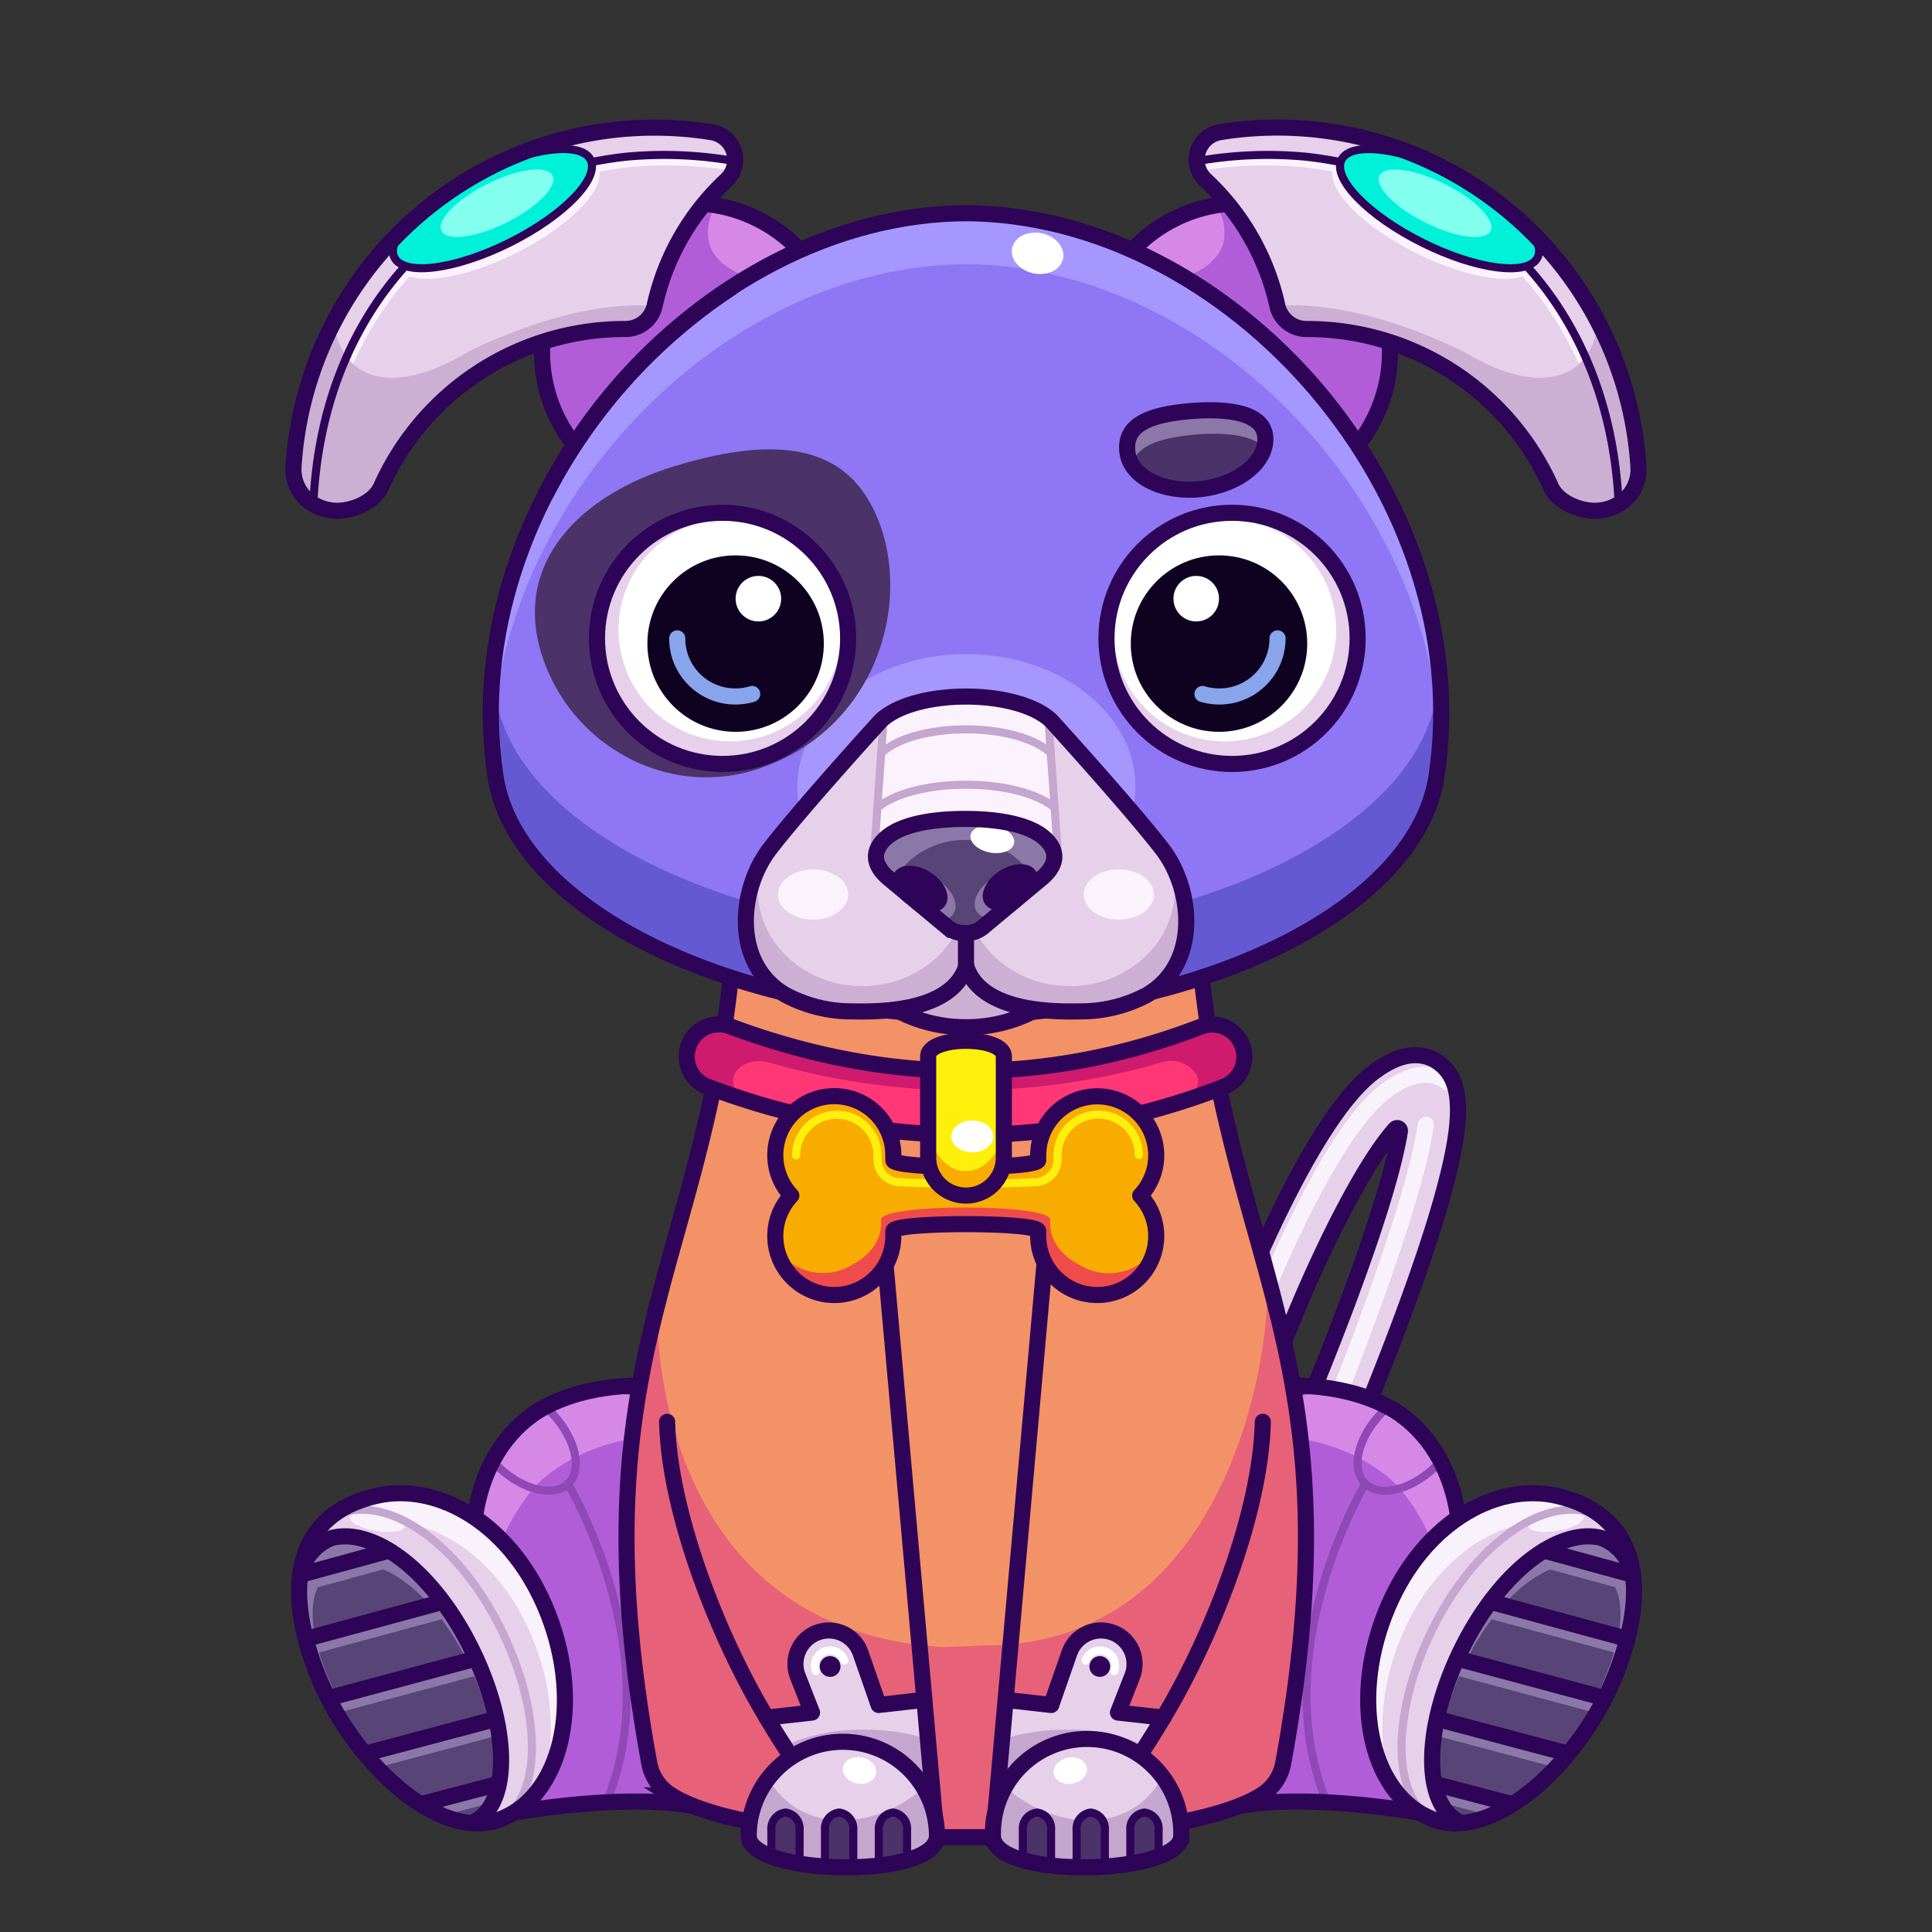 <svg xmlns="http://www.w3.org/2000/svg" viewBox="0 0 240 240">
  <rect x="0" y="0" width="240" height="240" fill="#333333" stroke="none"/>
  <svg id="tale" xmlns="http://www.w3.org/2000/svg" viewBox="0 0 240 240"><defs><style>.prefix_9zlE7xQiG__cls-1{fill:#e6d0ea;}.prefix_9zlE7xQiG__cls-2,.prefix_9zlE7xQiG__cls-3{fill:none;stroke-linecap:round;stroke-linejoin:round;stroke-width:2px;}.prefix_9zlE7xQiG__cls-2{stroke:#f9f2fc;}.prefix_9zlE7xQiG__cls-3{stroke:#2d0457;}</style></defs><g id="_04" data-name="04"><path class="prefix_9zlE7xQiG__cls-1" d="M160.35,191.86a3.56,3.56,0,0,1-1.38-.29,3.5,3.5,0,0,1-1.83-4.6c12.47-28.83,15.92-41.2,16.76-46.43a.34.34,0,0,0-.59-.29c-4.63,5.19-10.75,18.52-13.86,26.61a3.6,3.6,0,0,1-3.94,2.35,3.5,3.5,0,0,1-2.66-4.69c1-2.55,9.75-25.09,17.6-31.17,4.13-3.2,6.85-2.44,8.4-1.24,3,2.31,3,7.14.14,17.21-2.65,9.28-7.84,22.88-15.42,40.42A3.5,3.5,0,0,1,160.35,191.86Z"/><path class="prefix_9zlE7xQiG__cls-2" d="M155.47,164.88c.92-2.39,9.16-23.55,16.52-29.25,3.88-3,6.43-2.29,7.88-1.16"/><path class="prefix_9zlE7xQiG__cls-3" d="M160.35,191.86a3.56,3.56,0,0,1-1.38-.29,3.5,3.5,0,0,1-1.83-4.6c12.47-28.83,15.92-41.2,16.76-46.43a.34.34,0,0,0-.59-.29c-4.63,5.19-10.75,18.52-13.86,26.61a3.6,3.6,0,0,1-3.94,2.35,3.5,3.5,0,0,1-2.66-4.69c1-2.55,9.75-25.09,17.6-31.17,4.13-3.2,6.85-2.44,8.4-1.24,3,2.31,3,7.14.14,17.21-2.65,9.28-7.84,22.88-15.42,40.42A3.5,3.5,0,0,1,160.35,191.86Z"/><path class="prefix_9zlE7xQiG__cls-2" d="M161,186.38c12.07-29,15.36-41.41,16.13-46.65"/></g></svg>
<svg id="ears" xmlns="http://www.w3.org/2000/svg" viewBox="0 0 240 240"><defs><style>.prefix_ZQqj1nmhAf_cls-1{fill:#b15dd8;}.prefix_ZQqj1nmhAf_cls-2{fill:#d588e5;}.prefix_ZQqj1nmhAf_cls-3,.prefix_ZQqj1nmhAf_cls-5,.prefix_ZQqj1nmhAf_cls-7{fill:none;stroke-linecap:round;stroke-linejoin:round;}.prefix_ZQqj1nmhAf_cls-3,.prefix_ZQqj1nmhAf_cls-7{stroke:#2d0457;}.prefix_ZQqj1nmhAf_cls-3{stroke-width:2px;}.prefix_ZQqj1nmhAf_cls-4{fill:#e6d0ea;}.prefix_ZQqj1nmhAf_cls-5{stroke:#fcf2fd;}.prefix_ZQqj1nmhAf_cls-6{fill:#ccafd3;}.prefix_ZQqj1nmhAf_cls-8{fill:#00f1d9;}.prefix_ZQqj1nmhAf_cls-9{fill:#83fff0;}</style></defs><g id="_05" data-name="05"><path class="prefix_ZQqj1nmhAf_cls-1" d="M168.65,55.27a18.51,18.51,0,0,0-28-24.17A66.11,66.11,0,0,1,168.65,55.27Z"/><path class="prefix_ZQqj1nmhAf_cls-2" d="M147.05,34.43c2.56-.85,4.32-2.25,4.89-4.16a6,6,0,0,0-.91-4.82,18.44,18.44,0,0,0-10.4,5.65A59.17,59.17,0,0,1,147.05,34.43Z"/><path class="prefix_ZQqj1nmhAf_cls-3" d="M168.65,55.27a18.51,18.51,0,0,0-28-24.17A66.11,66.11,0,0,1,168.65,55.27Z"/><path class="prefix_ZQqj1nmhAf_cls-4" d="M192.68,60.52h0c.84,1.79,3.35,2.93,5.46,2.93a5.8,5.8,0,0,0,3.59-1.27,5,5,0,0,0,1.8-4.19v0a44.93,44.93,0,0,0-52-41.57,3.47,3.47,0,0,0-1.72,6A30.09,30.09,0,0,1,158.68,38a3.72,3.72,0,0,0,3.68,2.87h0A33.15,33.15,0,0,1,192.68,60.52Z"/><path class="prefix_ZQqj1nmhAf_cls-5" d="M200.74,62.94c-1.27-24.44-17.47-40.33-38.81-42.66a50.27,50.27,0,0,0-12.78.42"/><path class="prefix_ZQqj1nmhAf_cls-6" d="M203.54,58v0a44.4,44.4,0,0,0-5.06-18,7.81,7.81,0,0,1-2.64,5.49c-2.5,2-6.33,1.85-10.57,0h0l-.14-.08a27.13,27.13,0,0,1-3.19-1.66C177,41.31,167.37,37.36,158.68,38a3.72,3.72,0,0,0,3.68,2.87h0a33.15,33.15,0,0,1,30.29,19.67h0c.84,1.79,3.35,2.93,5.46,2.93a5.8,5.8,0,0,0,3.59-1.27A5,5,0,0,0,203.54,58Z"/><ellipse class="prefix_ZQqj1nmhAf_cls-5" cx="178.27" cy="26.77" rx="4.73" ry="13.5" transform="translate(74.77 174.37) rotate(-63.5)"/><path class="prefix_ZQqj1nmhAf_cls-7" d="M201.09,62.94c-1-24.9-17.27-41.11-38.85-43.47a50.2,50.2,0,0,0-12.77.42"/><ellipse class="prefix_ZQqj1nmhAf_cls-8" cx="178.82" cy="25.92" rx="4.73" ry="13.61" transform="translate(75.84 174.39) rotate(-63.5)"/><path class="prefix_ZQqj1nmhAf_cls-3" d="M192.68,60.52h0c.84,1.79,3.35,2.93,5.46,2.93a5.8,5.8,0,0,0,3.59-1.27,5,5,0,0,0,1.8-4.19v0a44.93,44.93,0,0,0-52-41.57,3.47,3.47,0,0,0-1.72,6A30.09,30.09,0,0,1,158.68,38a3.72,3.72,0,0,0,3.68,2.87h0A33.15,33.15,0,0,1,192.68,60.52Z"/><ellipse class="prefix_ZQqj1nmhAf_cls-7" cx="178.82" cy="25.92" rx="4.73" ry="13.61" transform="translate(75.84 174.39) rotate(-63.5)"/><ellipse class="prefix_ZQqj1nmhAf_cls-9" cx="178.25" cy="25.25" rx="2.68" ry="7.71" transform="translate(76.13 173.51) rotate(-63.5)"/><path class="prefix_ZQqj1nmhAf_cls-1" d="M71.35,55.27a18.51,18.51,0,0,1,28-24.17A66.11,66.11,0,0,0,71.35,55.27Z"/><path class="prefix_ZQqj1nmhAf_cls-2" d="M93,34.43c-2.56-.85-4.32-2.25-4.89-4.16A6,6,0,0,1,89,25.45a18.44,18.44,0,0,1,10.4,5.65A59.17,59.17,0,0,0,93,34.43Z"/><path class="prefix_ZQqj1nmhAf_cls-3" d="M71.35,55.27a18.51,18.51,0,0,1,28-24.17A66.11,66.11,0,0,0,71.35,55.27Z"/><path class="prefix_ZQqj1nmhAf_cls-4" d="M47.32,60.52h0c-.84,1.79-3.35,2.93-5.46,2.93a5.8,5.8,0,0,1-3.59-1.27A5,5,0,0,1,36.46,58v0a44.93,44.93,0,0,1,52-41.57,3.47,3.47,0,0,1,1.72,6A30.09,30.09,0,0,0,81.32,38a3.72,3.72,0,0,1-3.68,2.87h0A33.15,33.15,0,0,0,47.32,60.52Z"/><path class="prefix_ZQqj1nmhAf_cls-5" d="M39.26,63.1c1.2-24.53,17.42-40.49,38.81-42.82a50.27,50.27,0,0,1,12.78.42"/><path class="prefix_ZQqj1nmhAf_cls-6" d="M36.46,58v0a44.4,44.4,0,0,1,5.06-18,7.81,7.81,0,0,0,2.64,5.49c2.5,2,6.33,1.85,10.57,0h0l.14-.08a27.13,27.13,0,0,0,3.19-1.66C63,41.31,72.63,37.36,81.32,38a3.72,3.72,0,0,1-3.68,2.87h0A33.15,33.15,0,0,0,47.32,60.52h0c-.84,1.79-3.35,2.93-5.46,2.93a5.8,5.8,0,0,1-3.59-1.27A5,5,0,0,1,36.46,58Z"/><ellipse class="prefix_ZQqj1nmhAf_cls-5" cx="61.73" cy="26.77" rx="13.5" ry="4.73" transform="translate(-5.46 30.36) rotate(-26.5)"/><path class="prefix_ZQqj1nmhAf_cls-7" d="M38.91,62.94c1-24.9,17.27-41.11,38.85-43.47a50.2,50.2,0,0,1,12.77.42"/><ellipse class="prefix_ZQqj1nmhAf_cls-8" cx="61.18" cy="25.92" rx="13.61" ry="4.73" transform="translate(-5.14 30.02) rotate(-26.5)"/><path class="prefix_ZQqj1nmhAf_cls-3" d="M47.32,60.52h0c-.84,1.79-3.35,2.93-5.46,2.93a5.8,5.8,0,0,1-3.59-1.27A5,5,0,0,1,36.46,58v0a44.93,44.93,0,0,1,52-41.57,3.47,3.47,0,0,1,1.72,6A30.09,30.09,0,0,0,81.32,38a3.72,3.72,0,0,1-3.68,2.87h0A33.15,33.15,0,0,0,47.32,60.52Z"/><ellipse class="prefix_ZQqj1nmhAf_cls-7" cx="61.18" cy="25.92" rx="13.61" ry="4.73" transform="translate(-5.14 30.02) rotate(-26.5)"/><ellipse class="prefix_ZQqj1nmhAf_cls-9" cx="61.75" cy="25.25" rx="7.71" ry="2.68" transform="translate(-4.78 30.2) rotate(-26.5)"/></g></svg>
<svg id="legs" xmlns="http://www.w3.org/2000/svg" viewBox="0 0 240 240"><defs><style>.prefix_j6Pof0tfsF_cls-1{fill:#d588e5;}.prefix_j6Pof0tfsF_cls-2{fill:#b15dd8;}.prefix_j6Pof0tfsF_prefix_j6Pof0tfsF_cls-11,.prefix_j6Pof0tfsF_cls-3,.prefix_j6Pof0tfsF_cls-4,.prefix_j6Pof0tfsF_cls-5,.prefix_j6Pof0tfsF_cls-9{fill:none;}.prefix_j6Pof0tfsF_cls-3{stroke:#8f48b5;}.prefix_j6Pof0tfsF_prefix_j6Pof0tfsF_cls-11,.prefix_j6Pof0tfsF_cls-3,.prefix_j6Pof0tfsF_cls-4,.prefix_j6Pof0tfsF_cls-9{stroke-linecap:round;stroke-linejoin:round;}.prefix_j6Pof0tfsF_cls-4,.prefix_j6Pof0tfsF_cls-5{stroke:#2d0457;}.prefix_j6Pof0tfsF_cls-4,.prefix_j6Pof0tfsF_cls-5,.prefix_j6Pof0tfsF_cls-9{stroke-width:2px;}.prefix_j6Pof0tfsF_cls-5{stroke-miterlimit:10;}.prefix_j6Pof0tfsF_cls-6{fill:#e6d0ea;}.prefix_j6Pof0tfsF_cls-7{fill:#8c78a8;}.prefix_j6Pof0tfsF_cls-8{fill:#594477;}.prefix_j6Pof0tfsF_cls-9{stroke:#8c78a8;}.prefix_j6Pof0tfsF_prefix_j6Pof0tfsF_cls-10{fill:#f9f2fc;}.prefix_j6Pof0tfsF_prefix_j6Pof0tfsF_cls-11{stroke:#c5a6ce;}</style></defs><g id="_03" data-name="03"><path class="prefix_j6Pof0tfsF_cls-1" d="M148.21,220s9-1.53,30.11,2.18l3.77-21.69c1-13.07-4.27-24.39-13.74-27.36-1.48-.46-12.82.64-14.34.62"/><path class="prefix_j6Pof0tfsF_cls-2" d="M174.21,185.28c6.52,8.25,5.56,16.11,4.56,24.5-.49,4,2.45,6,5.61,6l-5.24,9.52c-21.13-3.71-29.15-.54-29.15-.54l5.8-45.93C162.79,177.45,171,181.28,174.21,185.28Z"/><path class="prefix_j6Pof0tfsF_cls-3" d="M172.49,175.19a1.45,1.45,0,0,0-.45-.07c-2.83,2.67-4.15,6.33-2.95,8.5,1.3,2.34,5,2,8.35-.65a12,12,0,0,0,1.27-1.19C177.28,178.57,175.17,176.2,172.49,175.19Z"/><path class="prefix_j6Pof0tfsF_cls-3" d="M169.61,184.29s-12.61,21-4.71,39.79"/><path class="prefix_j6Pof0tfsF_cls-4" d="M161.52,172.13c7.14.23,11.18,2.67,12.44,3.57,8.08,5.77,9.57,18.17,4.54,30.28"/><path class="prefix_j6Pof0tfsF_cls-5" d="M151.08,225.15s6.53-3.31,27.65.41"/><path class="prefix_j6Pof0tfsF_cls-6" d="M172,200.62c-4.28,11.09-1.6,22.45,6,25.38s18.57-7.26,22.85-18.35,2.29-19.55-7.36-21.81C185.57,184,176.29,189.53,172,200.62Z"/><path class="prefix_j6Pof0tfsF_cls-7" d="M182.22,204.41c-4.73,9.61-5,19.18-.52,21.36s13.39-6.92,18.12-16.54,4.91-16.74-1-18.28C194,189.7,187,194.79,182.22,204.41Z"/><path class="prefix_j6Pof0tfsF_cls-8" d="M182.05,206.47c-4.26,8.66-4.4,17.31-.32,19.32S194,219.62,198.21,211s4.37-15.11-1.05-16.54C192.71,193.25,186.31,197.81,182.05,206.47Z"/><line class="prefix_j6Pof0tfsF_cls-9" x1="178.73" y1="222.81" x2="186.2" y2="224.78"/><line class="prefix_j6Pof0tfsF_cls-9" x1="178.29" y1="214.55" x2="193.74" y2="218.66"/><line class="prefix_j6Pof0tfsF_cls-9" x1="180.73" y1="207.05" x2="198.24" y2="211.75"/><line class="prefix_j6Pof0tfsF_cls-9" x1="184.71" y1="199.96" x2="201.19" y2="204.42"/><line class="prefix_j6Pof0tfsF_cls-9" x1="191.13" y1="193.53" x2="201.91" y2="196.48"/><ellipse class="prefix_j6Pof0tfsF_prefix_j6Pof0tfsF_cls-10" cx="193.29" cy="189.05" rx="3.47" ry="1.13" transform="translate(-29.28 35.54) rotate(-9.77)"/><path class="prefix_j6Pof0tfsF_prefix_j6Pof0tfsF_cls-10" d="M189.46,189.2l1.45-.91,5.77-1,.32-.13a15.49,15.49,0,0,0-3.52-1.27c-7.91-1.86-17.19,3.69-21.47,14.78-3.1,8-2.53,16.18.88,21.19-1.75-4.9-1.6-11.36.86-17.74,3.16-8.2,9.06-13.38,15.12-14.76C189.07,189.26,189.27,189.24,189.46,189.2Z"/><path class="prefix_j6Pof0tfsF_prefix_j6Pof0tfsF_cls-11" d="M202,193.44a7.43,7.43,0,0,0-4.57-5.59c-5.78-1.68-14,3.67-19.32,14.22s-5.34,21.29,0,24"/><path class="prefix_j6Pof0tfsF_cls-4" d="M172,200.62c-4.28,11.09-1.6,22.45,6,25.38s18.57-7.26,22.85-18.35,2.29-19.55-7.36-21.81C185.57,184,176.29,189.53,172,200.62Z"/><path class="prefix_j6Pof0tfsF_cls-4" d="M202.9,196.08a6.27,6.27,0,0,0-3.88-5c-5-1.4-12.34,3.66-17.26,13.38s-5.16,19.5-.55,21.83"/><line class="prefix_j6Pof0tfsF_cls-4" x1="178.59" y1="221.69" x2="187.71" y2="224.08"/><line class="prefix_j6Pof0tfsF_cls-4" x1="178.73" y1="213.58" x2="194.43" y2="217.75"/><line class="prefix_j6Pof0tfsF_cls-4" x1="181.42" y1="206.14" x2="198.93" y2="210.84"/><line class="prefix_j6Pof0tfsF_cls-4" x1="185.4" y1="199.05" x2="201.88" y2="203.52"/><line class="prefix_j6Pof0tfsF_cls-4" x1="191.82" y1="192.62" x2="202.6" y2="195.57"/><path class="prefix_j6Pof0tfsF_cls-1" d="M91.93,220s-9-1.53-30.1,2.18l-3.77-21.69c-1-13.07,4.27-24.39,13.74-27.36,1.48-.46,12.82.64,14.34.62"/><path class="prefix_j6Pof0tfsF_cls-2" d="M65.94,185.28c-6.52,8.25-5.56,16.11-4.56,24.5.49,4-2.45,6-5.61,6L61,225.28c21.13-3.71,29.15-.54,29.15-.54l-5.8-45.93C77.36,177.45,69.11,181.28,65.94,185.28Z"/><path class="prefix_j6Pof0tfsF_cls-3" d="M67.66,175.19a1.45,1.45,0,0,1,.45-.07c2.83,2.67,4.15,6.33,3,8.5-1.3,2.34-5,2-8.35-.65a12,12,0,0,1-1.27-1.19C62.87,178.57,65,176.2,67.66,175.19Z"/><path class="prefix_j6Pof0tfsF_cls-3" d="M70.54,184.29s12.61,21,4.71,39.79"/><path class="prefix_j6Pof0tfsF_cls-4" d="M78.63,172.13c-7.14.23-11.18,2.67-12.44,3.57-8.08,5.77-9.57,18.17-4.54,30.28"/><path class="prefix_j6Pof0tfsF_cls-5" d="M89.07,225.15s-6.53-3.31-27.65.41"/><path class="prefix_j6Pof0tfsF_cls-6" d="M68.14,200.62c4.28,11.09,1.6,22.45-6,25.38s-18.57-7.26-22.85-18.35S37,188.1,46.67,185.84C54.58,184,63.86,189.53,68.14,200.62Z"/><path class="prefix_j6Pof0tfsF_cls-7" d="M57.93,204.41c4.73,9.61,5,19.18.52,21.36s-13.39-6.92-18.12-16.54-4.91-16.74,1-18.28C46.17,189.7,53.2,194.79,57.93,204.41Z"/><path class="prefix_j6Pof0tfsF_cls-8" d="M58.1,206.47c4.26,8.66,4.4,17.31.32,19.32S46.2,219.62,41.94,211,37.57,195.85,43,194.42C47.44,193.25,53.84,197.81,58.1,206.47Z"/><line class="prefix_j6Pof0tfsF_cls-9" x1="61.42" y1="222.81" x2="53.95" y2="224.78"/><line class="prefix_j6Pof0tfsF_cls-9" x1="61.86" y1="214.55" x2="46.41" y2="218.66"/><line class="prefix_j6Pof0tfsF_cls-9" x1="59.42" y1="207.05" x2="41.91" y2="211.75"/><line class="prefix_j6Pof0tfsF_cls-9" x1="55.44" y1="199.96" x2="38.96" y2="204.42"/><line class="prefix_j6Pof0tfsF_cls-9" x1="49.02" y1="193.53" x2="38.24" y2="196.48"/><ellipse class="prefix_j6Pof0tfsF_prefix_j6Pof0tfsF_cls-10" cx="46.86" cy="189.05" rx="1.13" ry="3.47" transform="translate(-147.4 203.15) rotate(-80.23)"/><path class="prefix_j6Pof0tfsF_prefix_j6Pof0tfsF_cls-10" d="M50.69,189.2l-1.45-.91-5.77-1-.32-.13a15.49,15.49,0,0,1,3.52-1.27c7.91-1.86,17.19,3.69,21.47,14.78,3.1,8,2.53,16.18-.88,21.19,1.75-4.9,1.6-11.36-.86-17.74-3.16-8.2-9.06-13.38-15.12-14.76C51.08,189.26,50.88,189.24,50.69,189.2Z"/><path class="prefix_j6Pof0tfsF_prefix_j6Pof0tfsF_cls-11" d="M38.19,193.44a7.43,7.43,0,0,1,4.57-5.59c5.78-1.68,14,3.67,19.32,14.22s5.34,21.29,0,24"/><path class="prefix_j6Pof0tfsF_cls-4" d="M68.14,200.62c4.28,11.09,1.6,22.45-6,25.38s-18.57-7.26-22.85-18.35S37,188.1,46.67,185.84C54.58,184,63.86,189.53,68.14,200.62Z"/><path class="prefix_j6Pof0tfsF_cls-4" d="M37.25,196.08a6.27,6.27,0,0,1,3.88-5c5-1.4,12.34,3.66,17.26,13.38s5.16,19.5.55,21.83"/><line class="prefix_j6Pof0tfsF_cls-4" x1="61.56" y1="221.69" x2="52.44" y2="224.08"/><line class="prefix_j6Pof0tfsF_cls-4" x1="61.42" y1="213.58" x2="45.72" y2="217.75"/><line class="prefix_j6Pof0tfsF_cls-4" x1="58.73" y1="206.14" x2="41.22" y2="210.84"/><line class="prefix_j6Pof0tfsF_cls-4" x1="54.75" y1="199.05" x2="38.27" y2="203.52"/><line class="prefix_j6Pof0tfsF_cls-4" x1="48.33" y1="192.62" x2="37.55" y2="195.57"/></g></svg>
<svg id="body" xmlns="http://www.w3.org/2000/svg" viewBox="0 0 240 240"><defs><style>.prefix_yneMfVZ2Qr_cls-1{fill:#f39267;}.prefix_yneMfVZ2Qr_cls-2{fill:#e76179;}.prefix_yneMfVZ2Qr_cls-3{fill:none;stroke:#2d0457;stroke-miterlimit:10;stroke-width:2px;}</style></defs><g id="_01" data-name="01"><path class="prefix_yneMfVZ2Qr_cls-1" d="M149.06,119.27c3.6,38.3,19.58,49.48,10.33,99.84a5.89,5.89,0,0,1-2.76,3.92c-4.46,2.78-15.45,5.19-34,5.19h-5.2c-18.58,0-29.57-2.41-34-5.19a5.89,5.89,0,0,1-2.76-3.92c-9.25-50.36,6.73-61.54,10.33-99.84"/><path class="prefix_yneMfVZ2Qr_cls-2" d="M157.38,158.17c.76,10-4.92,46.23-35.07,46.23l-5,.21c-32.77-1.85-36-33.62-35.63-42.86-3.73,14.68-6,30.41-1.06,57.36A5.89,5.89,0,0,0,83.37,223c4.46,2.78,15.45,5.19,34,5.19h5.2c18.58,0,29.57-2.41,34-5.19a5.89,5.89,0,0,0,2.76-3.92C164.74,190,161.64,173.93,157.38,158.17Z"/><path class="prefix_yneMfVZ2Qr_cls-3" d="M149.06,119.27c3.6,38.3,19.58,49.48,10.33,99.84a5.89,5.89,0,0,1-2.76,3.92c-4.46,2.78-15.45,5.19-34,5.19h-5.2c-18.58,0-29.57-2.41-34-5.19a5.89,5.89,0,0,1-2.76-3.92c-9.25-50.36,6.73-61.54,10.33-99.84"/></g></svg>
<svg id="hand" xmlns="http://www.w3.org/2000/svg" viewBox="0 0 240 240"><defs><style>.prefix_KWjyQAqhoV_cls-1,.prefix_KWjyQAqhoV_cls-4,.prefix_KWjyQAqhoV_cls-7,.prefix_KWjyQAqhoV_cls-9{fill:none;}.prefix_KWjyQAqhoV_cls-1,.prefix_KWjyQAqhoV_cls-7,.prefix_KWjyQAqhoV_cls-9{stroke:#2d0457;}.prefix_KWjyQAqhoV_cls-1,.prefix_KWjyQAqhoV_cls-4,.prefix_KWjyQAqhoV_cls-9{stroke-linecap:round;stroke-linejoin:round;}.prefix_KWjyQAqhoV_cls-1,.prefix_KWjyQAqhoV_cls-7{stroke-width:2px;}.prefix_KWjyQAqhoV_cls-2{fill:#e6d0ea;}.prefix_KWjyQAqhoV_cls-3{fill:#c5a6ce;}.prefix_KWjyQAqhoV_cls-4{stroke:#fff;}.prefix_KWjyQAqhoV_cls-5{fill:#2d0457;}.prefix_KWjyQAqhoV_cls-6{fill:#4b3268;}.prefix_KWjyQAqhoV_cls-7{stroke-miterlimit:10;}.prefix_KWjyQAqhoV_cls-8{fill:#fff;}</style></defs><g id="_02_1" data-name="02_1"><path class="prefix_KWjyQAqhoV_cls-1" d="M144.52,213.37c6.17-10.25,12.12-25.71,12.35-36.75"/><path class="prefix_KWjyQAqhoV_cls-2" d="M123.35,228.72l1.57-17.56,5.67.64,2.25-6.46a4.16,4.16,0,0,1,4.4-2.77h0a4.16,4.16,0,0,1,3.41,5.65l-1.77,4.52,5.64.63c-1.62,2.71-3.23,5.18-4.73,7.34Z"/><path class="prefix_KWjyQAqhoV_cls-3" d="M143.14,217.27a23.09,23.09,0,0,0-10.71-2.4,25.54,25.54,0,0,0-7.79,1.17l-1.29,12.68,16.44-7C140.86,220.37,142,218.87,143.14,217.27Z"/><path class="prefix_KWjyQAqhoV_cls-1" d="M123.35,228.72l1.57-17.56,5.67.64,2.25-6.46a4.16,4.16,0,0,1,4.4-2.77h0a4.16,4.16,0,0,1,3.41,5.65l-1.77,4.52,5.64.63c-1.62,2.71-3.23,5.18-4.73,7.34Z"/><line class="prefix_KWjyQAqhoV_cls-1" x1="130.59" y1="147.56" x2="124.92" y2="211.16"/><path class="prefix_KWjyQAqhoV_cls-4" d="M134.85,206.28a1.89,1.89,0,0,1,2-1.25h0a1.89,1.89,0,0,1,1.55,2.56"/><circle class="prefix_KWjyQAqhoV_cls-5" cx="136.62" cy="207.02" r="1.29"/><path class="prefix_KWjyQAqhoV_cls-2" d="M123.35,228.06c0,5.47,23.39,4.93,23.39,0a11.7,11.7,0,1,0-23.39,0Z"/><path class="prefix_KWjyQAqhoV_cls-3" d="M144.34,220.86a12,12,0,0,1,2.4,7.2c0,4.93-23.39,5.47-23.39,0a11.92,11.92,0,0,1,1.63-6C130.71,227.15,140.16,228.23,144.34,220.86Z"/><path class="prefix_KWjyQAqhoV_cls-6" d="M133.74,231.83v-4.52a2,2,0,0,1,1.75-2.15h0a2,2,0,0,1,1.76,2.15v4.56"/><path class="prefix_KWjyQAqhoV_cls-6" d="M127.06,230.73v-3.42a2,2,0,0,1,1.76-2.15h0a2,2,0,0,1,1.75,2.15v4.56"/><path class="prefix_KWjyQAqhoV_cls-6" d="M140.41,231.83v-4.52a2,2,0,0,1,1.76-2.15h0a2,2,0,0,1,1.76,2.15v3.34"/><path class="prefix_KWjyQAqhoV_cls-7" d="M123.35,228.06c0,5.47,23.39,4.93,23.39,0a11.7,11.7,0,1,0-23.39,0Z"/><ellipse class="prefix_KWjyQAqhoV_cls-8" cx="132.97" cy="219.95" rx="2.09" ry="1.64" transform="translate(-41.82 31.51) rotate(-11.69)"/><path class="prefix_KWjyQAqhoV_cls-9" d="M133.74,231.83v-4.52a2,2,0,0,1,1.75-2.15h0a2,2,0,0,1,1.76,2.15v4.56"/><path class="prefix_KWjyQAqhoV_cls-9" d="M127.06,230.73v-3.42a2,2,0,0,1,1.76-2.15h0a2,2,0,0,1,1.75,2.15v4.56"/><path class="prefix_KWjyQAqhoV_cls-9" d="M140.41,231.83v-4.52a2,2,0,0,1,1.76-2.15h0a2,2,0,0,1,1.76,2.15v3.34"/><g id="_01" data-name="01"><path class="prefix_KWjyQAqhoV_cls-1" d="M95.23,213.37c-6.18-10.25-12.12-25.71-12.36-36.75"/><path class="prefix_KWjyQAqhoV_cls-2" d="M116.39,228.72l-1.56-17.56-5.68.64-2.25-6.46a4.16,4.16,0,0,0-4.4-2.77h0a4.16,4.16,0,0,0-3.4,5.65l1.77,4.52-5.64.63c1.61,2.71,3.23,5.18,4.73,7.34Z"/><path class="prefix_KWjyQAqhoV_cls-3" d="M96.6,217.27a23.09,23.09,0,0,1,10.71-2.4A25.49,25.49,0,0,1,115.1,216l1.29,12.68-16.43-7C98.88,220.37,97.75,218.87,96.6,217.27Z"/><path class="prefix_KWjyQAqhoV_cls-1" d="M116.39,228.72l-1.56-17.56-5.68.64-2.25-6.46a4.16,4.16,0,0,0-4.4-2.77h0a4.16,4.16,0,0,0-3.4,5.65l1.77,4.52-5.64.63c1.61,2.71,3.23,5.18,4.73,7.34Z"/><line class="prefix_KWjyQAqhoV_cls-1" x1="109.15" y1="147.56" x2="114.83" y2="211.16"/><path class="prefix_KWjyQAqhoV_cls-4" d="M104.89,206.28a1.88,1.88,0,0,0-2-1.25h0a1.88,1.88,0,0,0-1.54,2.56"/><circle class="prefix_KWjyQAqhoV_cls-5" cx="103.12" cy="207.02" r="1.29"/><path class="prefix_KWjyQAqhoV_cls-2" d="M116.39,228.06c0,5.47-23.38,4.93-23.38,0a11.69,11.69,0,1,1,23.38,0Z"/><path class="prefix_KWjyQAqhoV_cls-3" d="M95.41,220.86a11.89,11.89,0,0,0-2.4,7.2c0,4.93,23.38,5.47,23.38,0a11.82,11.82,0,0,0-1.63-6C109,227.15,99.59,228.23,95.41,220.86Z"/><path class="prefix_KWjyQAqhoV_cls-6" d="M106,231.83v-4.52a2,2,0,0,0-1.76-2.15h0a2,2,0,0,0-1.76,2.15v4.56"/><path class="prefix_KWjyQAqhoV_cls-6" d="M112.68,230.73v-3.42a2,2,0,0,0-1.75-2.15h0a2,2,0,0,0-1.76,2.15v4.56"/><path class="prefix_KWjyQAqhoV_cls-6" d="M99.33,231.83v-4.52a2,2,0,0,0-1.76-2.15h0a2,2,0,0,0-1.75,2.15v3.34"/><path class="prefix_KWjyQAqhoV_cls-7" d="M116.39,228.06c0,5.47-23.38,4.93-23.38,0a11.69,11.69,0,1,1,23.38,0Z"/><ellipse class="prefix_KWjyQAqhoV_cls-8" cx="106.78" cy="219.95" rx="1.64" ry="2.09" transform="translate(-130.25 279.94) rotate(-78.31)"/><path class="prefix_KWjyQAqhoV_cls-9" d="M106,231.83v-4.52a2,2,0,0,0-1.76-2.15h0a2,2,0,0,0-1.76,2.15v4.56"/><path class="prefix_KWjyQAqhoV_cls-9" d="M112.68,230.73v-3.42a2,2,0,0,0-1.75-2.15h0a2,2,0,0,0-1.76,2.15v4.56"/><path class="prefix_KWjyQAqhoV_cls-9" d="M99.33,231.83v-4.52a2,2,0,0,0-1.76-2.15h0a2,2,0,0,0-1.75,2.15v3.34"/></g></g></svg>
<svg id="collar" xmlns="http://www.w3.org/2000/svg" viewBox="0 0 240 240"><defs><style>.prefix_s3kKuhrLf-_cls-1{fill:#ff3776;}.prefix_s3kKuhrLf-_cls-2{fill:#ce1b6d;}.prefix_s3kKuhrLf-_cls-3,.prefix_s3kKuhrLf-_cls-6,.prefix_s3kKuhrLf-_cls-7{fill:none;}.prefix_s3kKuhrLf-_cls-3,.prefix_s3kKuhrLf-_cls-6{stroke:#2d0457;stroke-width:2px;}.prefix_s3kKuhrLf-_cls-3{stroke-miterlimit:10;}.prefix_s3kKuhrLf-_cls-4{fill:#f9ac00;}.prefix_s3kKuhrLf-_cls-5{fill:#ef4b4b;}.prefix_s3kKuhrLf-_cls-6,.prefix_s3kKuhrLf-_cls-7{stroke-linecap:round;stroke-linejoin:round;}.prefix_s3kKuhrLf-_cls-7{stroke:#fff00c;}.prefix_s3kKuhrLf-_cls-8{fill:#fff00c;}.prefix_s3kKuhrLf-_cls-9{fill:#fff;}</style></defs><g id="_04" data-name="04"><path class="prefix_s3kKuhrLf-_cls-1" d="M120.25,141A92.18,92.18,0,0,1,87.91,135a4,4,0,0,1,2.8-7.5c19.75,7.37,39.44,7.38,58.54,0a4,4,0,0,1,2.88,7.46A88,88,0,0,1,120.25,141Z"/><path class="prefix_s3kKuhrLf-_cls-2" d="M154.42,129.79a4,4,0,0,0-5.17-2.29c-19.1,7.36-38.79,7.35-58.54,0a4,4,0,0,0-2.8,7.5A92.22,92.22,0,0,0,120.25,141,88,88,0,0,0,152.13,135,4,4,0,0,0,154.42,129.79Zm-7.7,6.89a94.79,94.79,0,0,1-26.55,3.81,99.26,99.26,0,0,1-26.93-3.8c-1.73-.48-2.6-1.93-2-3.23s2.56-2,4.29-1.48a87.28,87.28,0,0,0,48.75,0,3.75,3.75,0,0,1,4.31,1.44C149.29,134.73,148.43,136.18,146.72,136.68Z"/><path class="prefix_s3kKuhrLf-_cls-3" d="M120.25,141A92.18,92.18,0,0,1,87.91,135a4,4,0,0,1,2.8-7.5c19.75,7.37,39.44,7.38,58.54,0a4,4,0,0,1,2.88,7.46A88,88,0,0,1,120.25,141Z"/><path class="prefix_s3kKuhrLf-_cls-4" d="M143.63,143.52a7.33,7.33,0,1,0-14.66,0,5.68,5.68,0,0,0,0,.59c0,1.14-18,1.14-18,0a5.68,5.68,0,0,0,0-.59,7.33,7.33,0,1,0-12.67,5,7.33,7.33,0,1,0,12.67,5,5.68,5.68,0,0,0,0-.59c0-1.15,18-1.15,18,0a5.68,5.68,0,0,0,0,.59,7.33,7.33,0,1,0,12.67-5A7.27,7.27,0,0,0,143.63,143.52Z"/><path class="prefix_s3kKuhrLf-_cls-5" d="M137.7,158.17a7,7,0,0,1-3.53-1c-2.24-1.13-3.72-3-3.72-5.17a4.21,4.21,0,0,1,0-.5c0-2-21-2-21,0a4.19,4.19,0,0,1,0,.5c0,2.14-1.44,4-3.65,5.15a6.92,6.92,0,0,1-9.32-2.09A7.33,7.33,0,0,0,111,153.53a5.68,5.68,0,0,0,0-.59c0-1.15,18-1.15,18,0a5.68,5.68,0,0,0,0,.59,7.33,7.33,0,0,0,14.49,1.56A6.91,6.91,0,0,1,137.7,158.17Z"/><path class="prefix_s3kKuhrLf-_cls-6" d="M143.63,143.52a7.33,7.33,0,1,0-14.66,0,5.68,5.68,0,0,0,0,.59c0,1.14-18,1.14-18,0a5.68,5.68,0,0,0,0-.59,7.33,7.33,0,1,0-12.67,5,7.33,7.33,0,1,0,12.67,5,5.68,5.68,0,0,0,0-.59c0-1.15,18-1.15,18,0a5.68,5.68,0,0,0,0,.59,7.33,7.33,0,1,0,12.67-5A7.27,7.27,0,0,0,143.63,143.52Z"/><path class="prefix_s3kKuhrLf-_cls-7" d="M141.47,143.5a5,5,0,1,0-10.09,0V144a2.84,2.84,0,0,1-2.66,2.85c-4.33.25-12.78.25-17.11,0A2.84,2.84,0,0,1,109,144v-.47a5.05,5.05,0,1,0-10.1,0"/><path class="prefix_s3kKuhrLf-_cls-4" d="M124.7,131.23v12.6a4.71,4.71,0,0,1-4.7,4.69h0a4.71,4.71,0,0,1-4.7-4.69v-12.6"/><path class="prefix_s3kKuhrLf-_cls-8" d="M115.3,129.88v9.51c0,3.34,2.12,6.08,4.7,6.08s4.7-2.74,4.7-6.08v-9.22A45.48,45.48,0,0,1,115.3,129.88Z"/><path class="prefix_s3kKuhrLf-_cls-3" d="M124.7,131.23v12.6a4.71,4.71,0,0,1-4.7,4.69h0a4.71,4.71,0,0,1-4.7-4.69v-12.6C115.3,128.65,124.7,128.65,124.7,131.23Z"/><ellipse class="prefix_s3kKuhrLf-_cls-9" cx="120.78" cy="141.17" rx="2.6" ry="1.98"/></g></svg>
<svg id="head" xmlns="http://www.w3.org/2000/svg" viewBox="0 0 240 240"><defs><style>.prefix_CSObMXIVJv_cls-1{fill:#8e76f4;}.prefix_CSObMXIVJv_cls-2{fill:#a697ff;}.prefix_CSObMXIVJv_cls-3{fill:#caf1ff;}.prefix_CSObMXIVJv_cls-4{fill:#fff;}.prefix_CSObMXIVJv_cls-5{fill:#88a4ea;}.prefix_CSObMXIVJv_cls-6{fill:#6559d3;}.prefix_CSObMXIVJv_cls-7{fill:none;stroke:#2d0457;stroke-miterlimit:10;stroke-width:2px;}</style></defs><g id="_02" data-name="02"><path class="prefix_CSObMXIVJv_cls-1" d="M119.17,126.1c29.11,0,56.7-12.75,59.27-29.62,5.29-34.73-25.4-70-58.74-70h.6c-33.34,0-64,35.24-58.74,70,2.57,16.87,30.16,29.62,59.27,29.62"/><path class="prefix_CSObMXIVJv_cls-2" d="M120,32.82h0c29.66.19,57.12,28.2,58.92,58.85,1.94-33-27.24-64.95-58.92-65.15-31.68.2-60.86,32.15-58.92,65.15C62.88,61,90.34,33,120,32.82Z"/><path class="prefix_CSObMXIVJv_cls-3" d="M119.7,26.51h0Z"/><ellipse class="prefix_CSObMXIVJv_cls-4" cx="128.91" cy="31.47" rx="2.54" ry="3.23" transform="translate(71.96 151.33) rotate(-78.31)"/><path class="prefix_CSObMXIVJv_cls-5" d="M120.83,126.1h0Z"/><path class="prefix_CSObMXIVJv_cls-6" d="M178.44,86.36C175.89,103.06,148.8,115.73,120,116h0c-28.8-.24-55.89-12.91-58.44-29.61-.15-1-.26-2-.35-2.94a53.46,53.46,0,0,0,.35,13.06c2.55,16.71,29.64,29.37,58.44,29.61,28.8-.24,55.89-12.9,58.44-29.61a53.46,53.46,0,0,0,.35-13.06C178.7,84.4,178.59,85.38,178.44,86.36Z"/><path class="prefix_CSObMXIVJv_cls-7" d="M119.17,126.1c29.11,0,56.7-12.75,59.27-29.62,5.29-34.73-25.4-70-58.74-70h.6c-33.34,0-64,35.24-58.74,70,2.57,16.87,30.16,29.62,59.27,29.62"/><path class="prefix_CSObMXIVJv_cls-7" d="M90.93,35.69A68,68,0,0,0,67.72,61.51"/><path class="prefix_CSObMXIVJv_cls-2" d="M141.05,97.75c0,9.11-9.41,12.93-21,12.93s-21-3.82-21-12.93,9.41-16.5,21-16.5S141.05,88.64,141.05,97.75Z"/></g></svg>
<svg id="mask" xmlns="http://www.w3.org/2000/svg" viewBox="0 0 240 240"><defs><style>.prefix_ppEKhFvFOt_cls-1{fill:#ccafd3;}.prefix_ppEKhFvFOt_prefix_ppEKhFvFOt_cls-11,.prefix_ppEKhFvFOt_cls-2,.prefix_ppEKhFvFOt_cls-4,.prefix_ppEKhFvFOt_cls-6{fill:none;}.prefix_ppEKhFvFOt_cls-2,.prefix_ppEKhFvFOt_cls-4{stroke:#2d0457;stroke-width:2px;}.prefix_ppEKhFvFOt_cls-2{stroke-miterlimit:10;}.prefix_ppEKhFvFOt_cls-3{fill:#e6d0ea;}.prefix_ppEKhFvFOt_prefix_ppEKhFvFOt_cls-11,.prefix_ppEKhFvFOt_cls-4,.prefix_ppEKhFvFOt_cls-6{stroke-linejoin:round;}.prefix_ppEKhFvFOt_cls-5{fill:#fcf2fd;}.prefix_ppEKhFvFOt_prefix_ppEKhFvFOt_cls-11,.prefix_ppEKhFvFOt_cls-6{stroke:#c5a6ce;}.prefix_ppEKhFvFOt_cls-6{stroke-linecap:round;}.prefix_ppEKhFvFOt_cls-7{fill:#fff;}.prefix_ppEKhFvFOt_cls-8{fill:#594477;}.prefix_ppEKhFvFOt_cls-9{fill:#8c78a8;}.prefix_ppEKhFvFOt_prefix_ppEKhFvFOt_cls-10{fill:#2d0457;}</style></defs><g id="_08" data-name="08"><ellipse class="prefix_ppEKhFvFOt_cls-1" cx="120" cy="114.43" rx="15.76" ry="13.18"/><ellipse class="prefix_ppEKhFvFOt_cls-2" cx="120" cy="114.43" rx="15.76" ry="13.18"/><path class="prefix_ppEKhFvFOt_cls-3" d="M144.35,105.43c-4-5.17-13.76-15.9-13.76-15.9-2.11-2-6.36-3-10.59-3s-8.48,1-10.59,3c0,0-9.78,10.73-13.76,15.9s-4.64,14.46,2,18.2a17.49,17.49,0,0,0,7.6,2c2.13,0,12.78.65,14.78-5.61,2,6.26,12.65,5.61,14.78,5.61a17.49,17.49,0,0,0,7.6-2C149,119.89,148.34,110.6,144.35,105.43Z"/><path class="prefix_ppEKhFvFOt_cls-1" d="M145.39,107a11.21,11.21,0,0,1,.55,3.44c0,6.66-5.84,12.06-13.05,12.06-6.55,0-11.95-4.46-12.89-10.27-.94,5.81-6.34,10.27-12.89,10.27-7.21,0-13-5.4-13-12.06a11.21,11.21,0,0,1,.55-3.44c-3,5.31-3,13.22,3,16.6a17.49,17.49,0,0,0,7.6,2c2.13,0,12.78.65,14.78-5.61,2,6.26,12.65,5.61,14.78,5.61a17.49,17.49,0,0,0,7.6-2C148.36,120.25,148.39,112.34,145.39,107Z"/><line class="prefix_ppEKhFvFOt_cls-4" x1="120" y1="120" x2="120" y2="114.43"/><path class="prefix_ppEKhFvFOt_cls-5" d="M110.07,89l-.29.23-1.22,17.24h22.88l-1.22-17.24-.34-.27a20.84,20.84,0,0,0-7.23-2.29l-.17,0-.93-.08c-.5,0-1,0-1.49,0A24.41,24.41,0,0,0,110.07,89Z"/><line class="prefix_ppEKhFvFOt_cls-6" x1="130.22" y1="89.13" x2="131.44" y2="106.47"/><line class="prefix_ppEKhFvFOt_cls-6" x1="109.78" y1="89.13" x2="108.56" y2="106.47"/><ellipse class="prefix_ppEKhFvFOt_cls-7" cx="124.41" cy="104.29" rx="1.82" ry="2.68" transform="translate(-1.28 207.04) rotate(-79.24)"/><path class="prefix_ppEKhFvFOt_cls-8" d="M130.22,104.11c-1.79-2.12-6-2.86-10.33-2.86s-8.53.74-10.32,2.86c-1.62,1.92-.29,3.58.85,4.53l7.28,6.07a3.3,3.3,0,0,0,2.19.72,3.27,3.27,0,0,0,2.19-.72l7.28-6.07C130.51,107.69,131.84,106,130.22,104.11Z"/><path class="prefix_ppEKhFvFOt_cls-9" d="M110.34,110.05l.2.19a10.23,10.23,0,0,1,18.54,0l.21-.19c1.14-1.08,2.47-3,.85-5.14-1.79-2.41-6-3.25-10.33-3.25s-8.53.84-10.32,3.25C107.87,107.09,109.2,109,110.34,110.05Z"/><ellipse class="prefix_ppEKhFvFOt_cls-7" cx="123.28" cy="104.25" rx="1.69" ry="2.75" transform="translate(-2.16 205.89) rotate(-79.24)"/><ellipse class="prefix_ppEKhFvFOt_cls-9" cx="124.51" cy="111.24" rx="3.76" ry="2.44" transform="translate(-40.3 84.52) rotate(-32.57)"/><path class="prefix_ppEKhFvFOt_cls-9" d="M112.11,109.41c.73-1.13,2.73-1.15,4.48,0s2.58,2.94,1.86,4.08-2.7,1-4.45-.13S111.39,110.54,112.11,109.41Z"/><path class="prefix_ppEKhFvFOt_cls-2" d="M130.22,104.59c-1.79-2.12-6-2.86-10.33-2.86s-8.53.74-10.32,2.86c-1.62,1.93-.29,3.59.85,4.54l7.28,6.06a3.25,3.25,0,0,0,2.19.72,3.22,3.22,0,0,0,2.19-.72l7.28-6.06C130.51,108.18,131.84,106.52,130.22,104.59Z"/><ellipse class="prefix_ppEKhFvFOt_prefix_ppEKhFvFOt_cls-10" cx="125.51" cy="110.24" rx="3.76" ry="2.44" transform="translate(-39.61 84.9) rotate(-32.57)"/><ellipse class="prefix_ppEKhFvFOt_prefix_ppEKhFvFOt_cls-10" cx="114.28" cy="110.43" rx="2.44" ry="3.76" transform="translate(-40.31 147.29) rotate(-57.43)"/><path class="prefix_ppEKhFvFOt_cls-4" d="M144.35,105.43c-4-5.17-13.76-15.9-13.76-15.9-2.11-2-6.36-3-10.59-3s-8.48,1-10.59,3c0,0-9.78,10.73-13.76,15.9s-4.64,14.46,2,18.2a17.49,17.49,0,0,0,7.6,2c2.13,0,12.78.65,14.78-5.61,2,6.26,12.65,5.61,14.78,5.61a17.49,17.49,0,0,0,7.6-2C149,119.89,148.34,110.6,144.35,105.43Z"/><path class="prefix_ppEKhFvFOt_prefix_ppEKhFvFOt_cls-11" d="M130.59,93.6c-2.11-2-6.36-3-10.59-3s-8.48,1-10.59,3"/><path class="prefix_ppEKhFvFOt_prefix_ppEKhFvFOt_cls-11" d="M131.18,100.48c-2.24-2-6.72-3-11.18-3s-8.94,1-11.18,3"/><ellipse class="prefix_ppEKhFvFOt_cls-5" cx="138.99" cy="111.12" rx="4.36" ry="3.12"/><ellipse class="prefix_ppEKhFvFOt_cls-5" cx="101.01" cy="111.12" rx="4.36" ry="3.12"/></g></svg>
<svg id="eyes" xmlns="http://www.w3.org/2000/svg" viewBox="0 0 240 240"><defs><style>.prefix_hp40EmgoxL_cls-1{fill:#4b3268;}.prefix_hp40EmgoxL_cls-2{fill:#8c78a8;}.prefix_hp40EmgoxL_cls-3{fill:#fff;}.prefix_hp40EmgoxL_cls-4{fill:#e6d0ea;}.prefix_hp40EmgoxL_cls-5,.prefix_hp40EmgoxL_cls-7{fill:none;stroke-width:2px;}.prefix_hp40EmgoxL_cls-5{stroke:#2d0457;stroke-miterlimit:10;}.prefix_hp40EmgoxL_cls-6{fill:#0f0221;}.prefix_hp40EmgoxL_cls-7{stroke:#88a4ea;stroke-linecap:round;stroke-linejoin:round;}</style></defs><g id="_02" data-name="02"><path class="prefix_hp40EmgoxL_cls-1" d="M157.16,54.12c.37,3.09-3.16,6.05-7.88,6.62s-8.86-1.49-9.23-4.58,2.15-4.47,6.88-5S156.79,51,157.16,54.12Z"/><path class="prefix_hp40EmgoxL_cls-2" d="M147.47,54.09c3.84-.46,8-.24,9.56,1.53a3.81,3.81,0,0,0,.13-1.5c-.37-3.1-5.51-3.56-10.23-3s-7.25,1.94-6.88,5a4,4,0,0,0,.59,1.63C141.09,55.62,143.49,54.57,147.47,54.09Z"/><path class="prefix_hp40EmgoxL_cls-1" d="M107.47,61.47c6.59,10,3,28.58-13.17,34C83,99.34,70.74,92.58,67.24,81.14s5.05-19.71,16.49-23.21S103.25,55.07,107.47,61.47Z"/><circle class="prefix_hp40EmgoxL_cls-3" cx="89.76" cy="79.3" r="15.6"/><path class="prefix_hp40EmgoxL_cls-4" d="M102.08,69.39a15.6,15.6,0,1,0-2.75,21.88A15.61,15.61,0,0,0,102.08,69.39ZM99.2,89.18a13.86,13.86,0,1,1,2.44-19.45A13.85,13.85,0,0,1,99.2,89.18Z"/><circle class="prefix_hp40EmgoxL_cls-5" cx="89.76" cy="79.3" r="15.6"/><circle class="prefix_hp40EmgoxL_cls-6" cx="91.38" cy="79.95" r="10.96"/><circle class="prefix_hp40EmgoxL_cls-3" cx="94.21" cy="74.37" r="2.83"/><path class="prefix_hp40EmgoxL_cls-7" d="M93.44,86.21a7.23,7.23,0,0,1-9-4.79,7.4,7.4,0,0,1-.31-2.12"/><circle class="prefix_hp40EmgoxL_cls-3" cx="153.05" cy="79.3" r="15.6"/><path class="prefix_hp40EmgoxL_cls-4" d="M143.48,91.27a15.6,15.6,0,1,0-2.74-21.88A15.6,15.6,0,0,0,143.48,91.27Zm-2.3-21.54a13.86,13.86,0,1,1,2.44,19.45A13.86,13.86,0,0,1,141.18,69.73Z"/><circle class="prefix_hp40EmgoxL_cls-5" cx="153.05" cy="79.3" r="15.6"/><circle class="prefix_hp40EmgoxL_cls-6" cx="151.43" cy="79.95" r="10.96"/><circle class="prefix_hp40EmgoxL_cls-3" cx="148.6" cy="74.37" r="2.83"/><path class="prefix_hp40EmgoxL_cls-7" d="M149.38,86.21a7.23,7.23,0,0,0,9-4.79,7.08,7.08,0,0,0,.32-2.12"/><path class="prefix_hp40EmgoxL_cls-5" d="M157.16,54.12c.37,3.09-3.16,6.05-7.88,6.62s-8.86-1.49-9.23-4.58,2.15-4.47,6.88-5S156.79,51,157.16,54.12Z"/></g></svg>
</svg>
